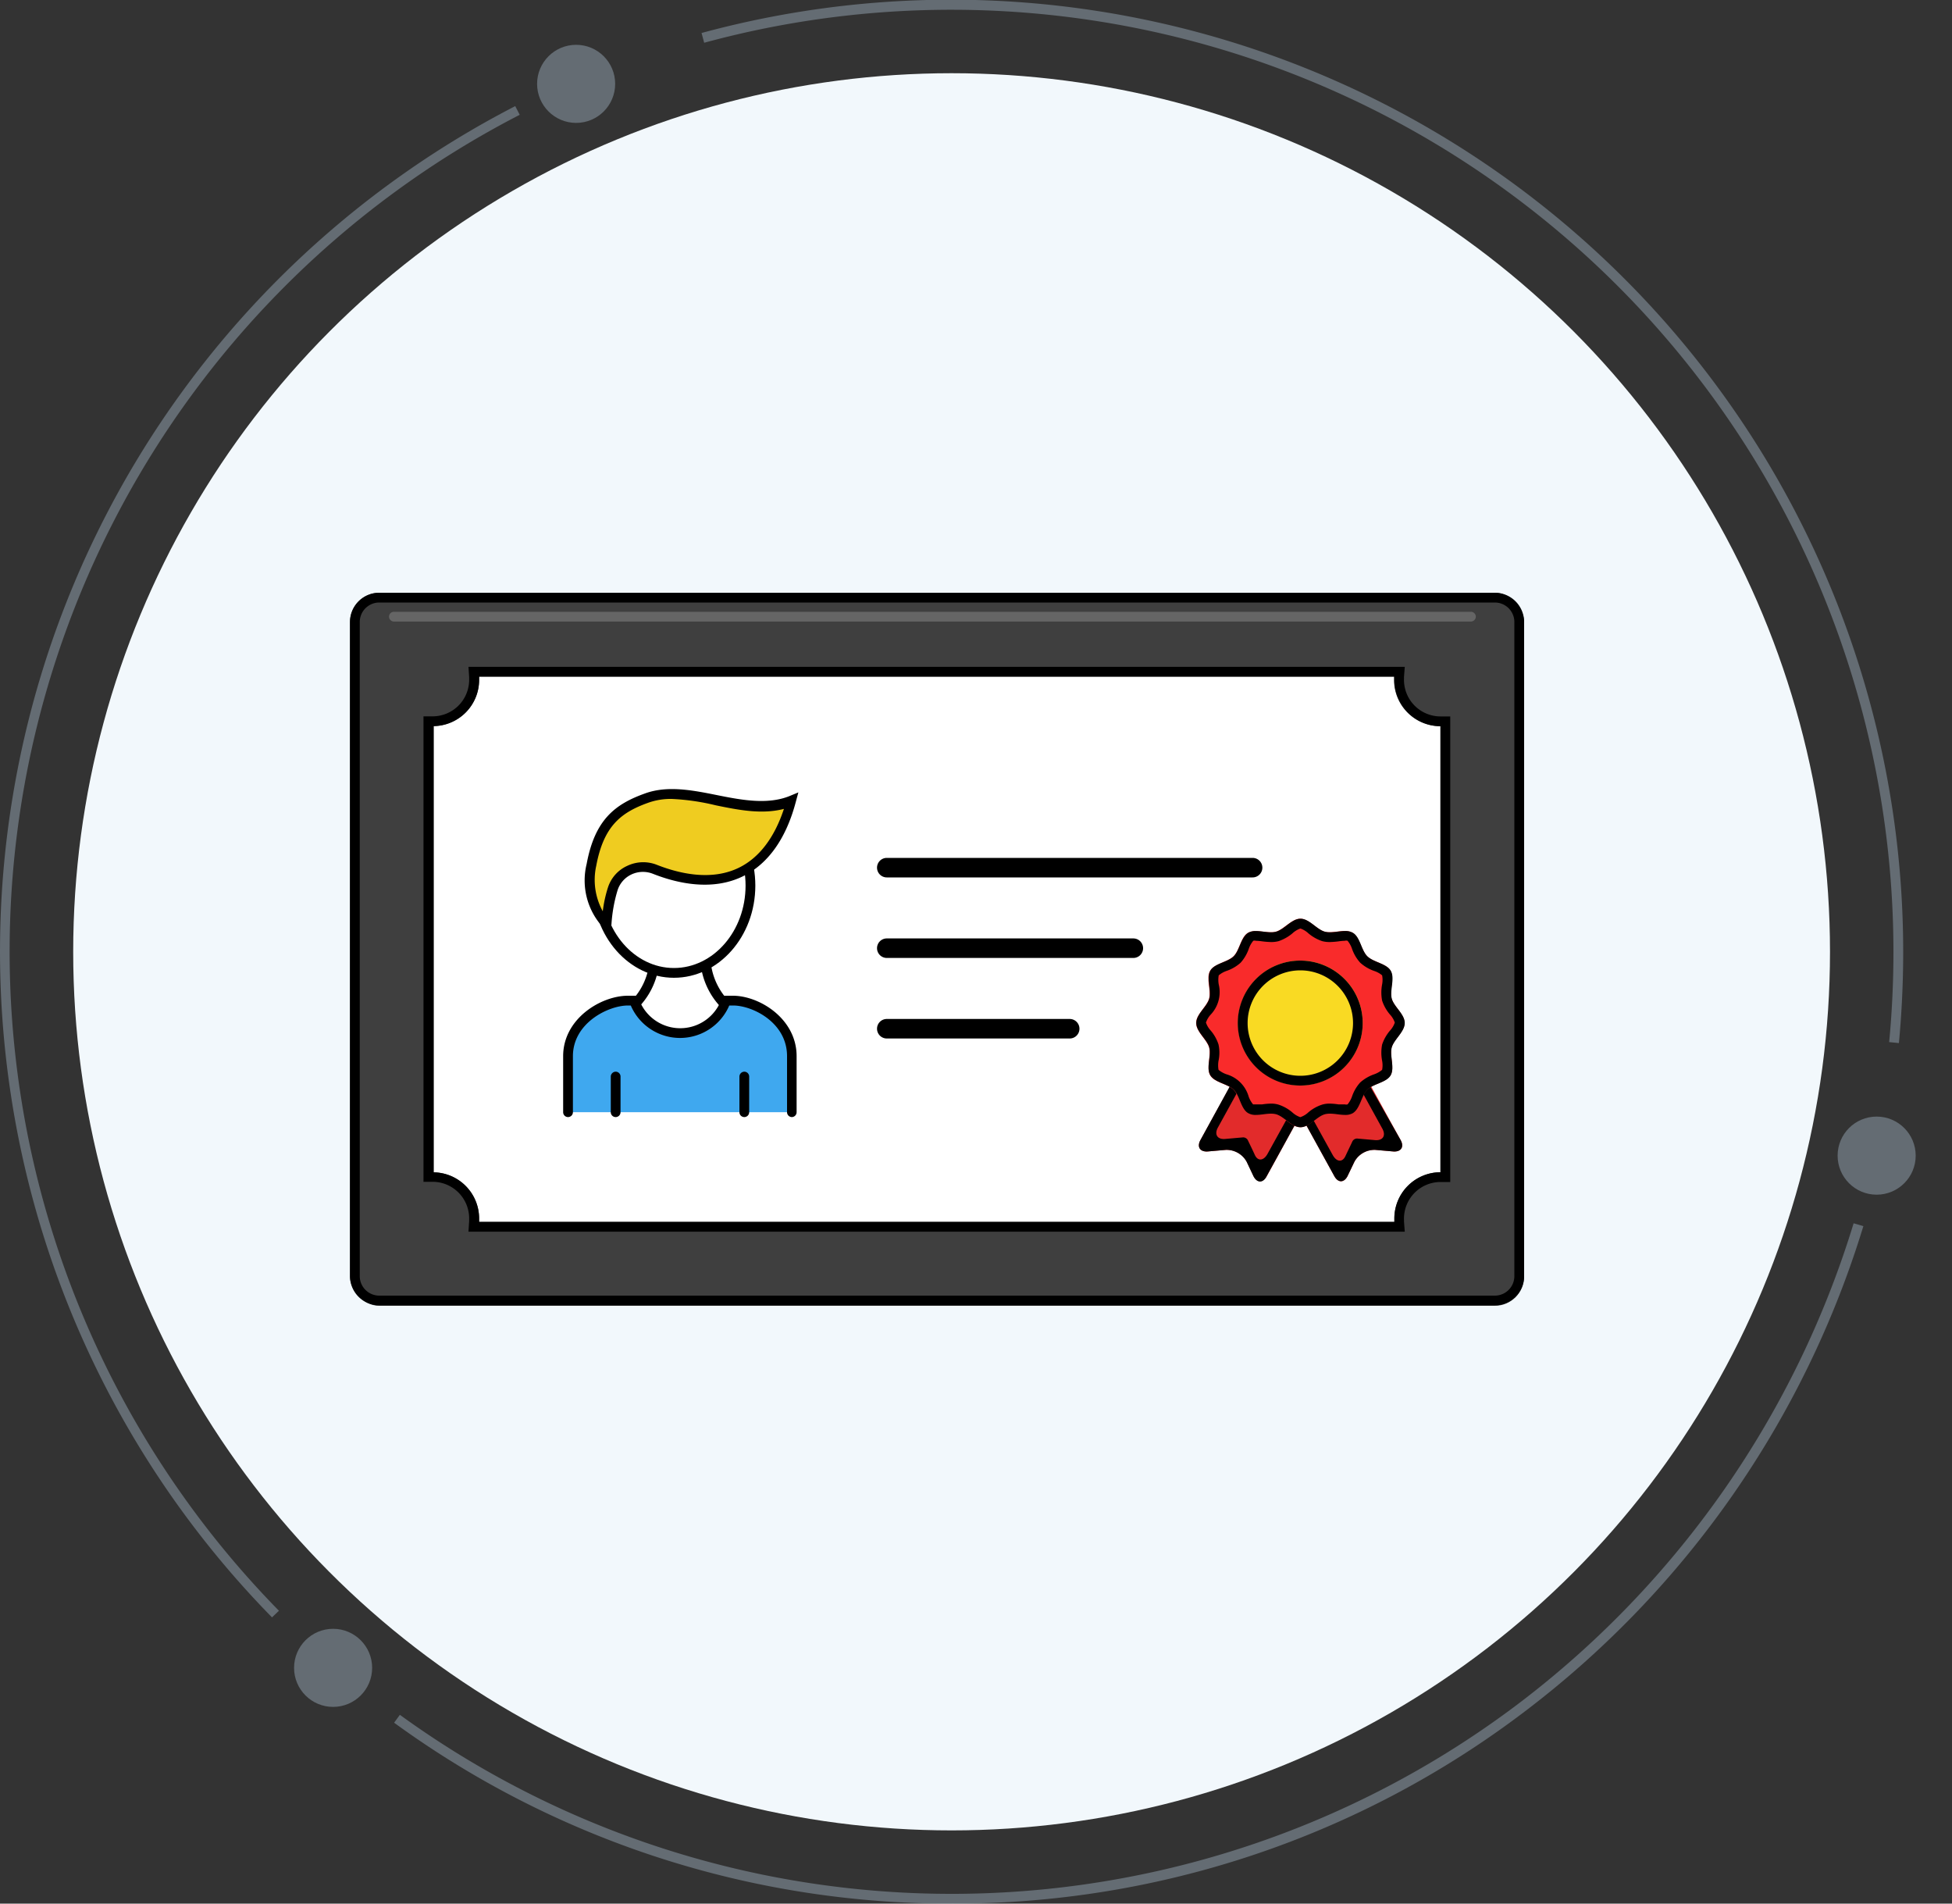 <svg xmlns="http://www.w3.org/2000/svg" viewBox="0 0 200 195"><rect x="0" y="0" width="200" height="195" fill="#333333" stroke="none"/><defs><style>.cls-1{fill:#aec2d3;opacity:0.4;}.cls-2{fill:#f2f8fc;}.cls-3{fill:#3f3f3f;}.cls-4,.cls-5{fill:#fff;}.cls-5{opacity:0.2;}.cls-6{fill:#e22b2b;}.cls-7{fill:#f92b2b;}.cls-8{fill:#f9da23;}.cls-9{fill:#efcc20;}.cls-10{fill:#3fa8ef;}</style></defs><g id="flow-icon"><path class="cls-1" d="M27.87,165.68A97.42,97.42,0,0,1,52.79,10.87l.46.89A96.42,96.42,0,0,0,28.58,165Z"/><circle class="cls-2" cx="97.5" cy="97.5" r="90"/><circle class="cls-1" cx="59.03" cy="8.59" r="4"/><circle class="cls-1" cx="192.28" cy="118.38" r="4"/><circle class="cls-1" cx="34.13" cy="170.85" r="4"/><path class="cls-1" d="M97.5,195a96.69,96.69,0,0,1-57.12-18.53l.59-.81a96.3,96.3,0,0,0,114.58-1.12,97.42,97.42,0,0,0,34.37-49.23l1,.29a98.43,98.43,0,0,1-34.72,49.74A96.58,96.58,0,0,1,97.5,195Z"/><path class="cls-1" d="M194.56,106.85l-1-.1c.29-3,.44-6.16.44-9.25A96.53,96.53,0,0,0,72.15,4.38l-.27-1A97.55,97.55,0,0,1,195,97.5C195,100.62,194.85,103.77,194.56,106.85Z"/><rect class="cls-3" x="35.86" y="60.72" width="120.3" height="73.04" rx="3"/><path d="M153.16,61.72a2,2,0,0,1,2,2v67a2,2,0,0,1-2,2H38.86a2,2,0,0,1-2-2v-67a2,2,0,0,1,2-2h114.3m0-1H38.86a3,3,0,0,0-3,3v67a3,3,0,0,0,3,3h114.3a3,3,0,0,0,3-3v-67a3,3,0,0,0-3-3Z"/><path class="cls-4" d="M147.57,120.08V74.39a4.74,4.74,0,0,1-4.74-4.74c0-.12,0-.22,0-.34H49.09c0,.12,0,.22,0,.34a4.73,4.73,0,0,1-4.66,4.73v45.71a4.73,4.73,0,0,1,4.66,4.73c0,.12,0,.23,0,.35h93.78c0-.12,0-.23,0-.35A4.74,4.74,0,0,1,147.57,120.08Z"/><path d="M142.86,69.31c0,.12,0,.22,0,.34a4.74,4.74,0,0,0,4.74,4.74v45.69a4.74,4.74,0,0,0-4.74,4.74c0,.12,0,.23,0,.35H49.09c0-.12,0-.23,0-.35a4.73,4.73,0,0,0-4.66-4.73V74.38a4.73,4.73,0,0,0,4.66-4.73c0-.12,0-.22,0-.34h93.77m1.08-1H48l.07,1.07,0,.21v.06a3.75,3.75,0,0,1-3.68,3.73h-1v47.68l1,0a3.75,3.75,0,0,1,3.68,3.73v.07l0,.2L48,126.17h95.93l-.08-1.08a1.5,1.5,0,0,0,0-.2s0,0,0-.08a3.75,3.75,0,0,1,3.74-3.73h1V73.39h-1a3.75,3.75,0,0,1-3.74-3.74s0,0,0-.06a1.49,1.49,0,0,0,0-.21l.08-1.07Z"/><path class="cls-5" d="M150.71,63.67H40.36a.51.51,0,0,1-.5-.5.5.5,0,0,1,.5-.5H150.71a.5.5,0,0,1,.5.5A.51.51,0,0,1,150.71,63.67Z"/><path d="M128.34,89.88H90.86a1,1,0,0,1,0-2h37.48a1,1,0,0,1,0,2Z"/><path d="M116.12,98.13H90.86a1,1,0,0,1,0-2h25.26a1,1,0,0,1,0,2Z"/><path d="M109.6,106.38H90.86a1,1,0,0,1,0-2H109.6a1,1,0,0,1,0,2Z"/><path class="cls-6" d="M134.5,108.85a1.5,1.5,0,0,1,.59,2l-5.29,9.62c-.4.72-1,.7-1.37,0l-.69-1.46a2.35,2.35,0,0,0-2.14-1.22l-1.82.16c-.82.07-1.17-.46-.77-1.18l5.29-9.62a1.51,1.51,0,0,1,2-.59Z"/><path d="M129.42,107.2l3.72,2a1.5,1.5,0,0,1,.6,2l-3.87,7c-.4.72-1,.77-1.3.11s-.64-1.34-.72-1.52a.55.55,0,0,0-.5-.28l-1.82.16c-.8.07-1.14-.46-.74-1.18l4.63-8.41m.92-.64a1.51,1.51,0,0,0-2,.59L123,116.77c-.4.72-.05,1.25.77,1.18l1.82-.16a2.35,2.35,0,0,1,2.14,1.22l.69,1.46c.36.74,1,.76,1.37,0l5.29-9.62a1.5,1.5,0,0,0-.59-2Z"/><path class="cls-6" d="M132,108.85a1.52,1.52,0,0,0-.59,2l5.3,9.62c.39.72,1,.7,1.36,0l.7-1.46a2.34,2.34,0,0,1,2.14-1.22l1.82.16c.82.07,1.17-.46.77-1.18l-5.29-9.62a1.51,1.51,0,0,0-2-.59Z"/><path d="M137,107.2l4.63,8.41c.4.72.06,1.25-.75,1.18l-1.81-.16a.54.54,0,0,0-.5.28c-.08.18-.41.86-.72,1.52s-.9.61-1.3-.11l-3.87-7a1.5,1.5,0,0,1,.59-2l3.73-2m1.12,0a1.51,1.51,0,0,0-2-.59L132,108.85a1.52,1.52,0,0,0-.59,2l5.3,9.62c.39.72,1,.7,1.36,0l.7-1.46a2.34,2.34,0,0,1,2.14-1.22l1.82.16c.82.07,1.17-.46.77-1.18Z"/><path class="cls-7" d="M143.91,104.79c0,.91-1.11,1.67-1.33,2.51s.34,2.07-.1,2.83-1.78.88-2.41,1.5-.73,2-1.5,2.41-2-.13-2.84.1-1.59,1.33-2.5,1.33-1.67-1.1-2.51-1.33-2.07.34-2.83-.1-.88-1.78-1.5-2.41-2-.73-2.41-1.5.13-2-.1-2.83-1.33-1.6-1.33-2.51,1.1-1.66,1.33-2.5-.34-2.08.1-2.84,1.78-.88,2.41-1.5.73-2,1.5-2.41,2,.13,2.83-.1,1.6-1.33,2.51-1.33,1.66,1.11,2.5,1.33,2.08-.34,2.84.1.88,1.78,1.5,2.41,2,.73,2.41,1.5-.13,2,.1,2.84S143.91,103.88,143.91,104.79Z"/><path d="M133.23,95.11a2.32,2.32,0,0,1,.83.5,4.27,4.27,0,0,0,1.42.8,3,3,0,0,0,.76.09,8.64,8.64,0,0,0,.9-.07,5.81,5.81,0,0,1,.65-.06.56.56,0,0,1,.28,0,2.57,2.57,0,0,1,.46.83,4.1,4.1,0,0,0,.84,1.42,4.23,4.23,0,0,0,1.42.84,2.43,2.43,0,0,1,.82.45,2.45,2.45,0,0,1,0,.93,4.43,4.43,0,0,0,0,1.66,4.27,4.27,0,0,0,.8,1.42,2.32,2.32,0,0,1,.5.83,2.32,2.32,0,0,1-.5.83,4.37,4.37,0,0,0-.8,1.42,4.43,4.43,0,0,0,0,1.66,2.45,2.45,0,0,1,0,.93,2.61,2.61,0,0,1-.82.46,4.2,4.2,0,0,0-1.43.84,4.13,4.13,0,0,0-.83,1.42,2.61,2.61,0,0,1-.46.82.56.56,0,0,1-.28,0c-.18,0-.41,0-.65,0a6.55,6.55,0,0,0-.9-.08,2.59,2.59,0,0,0-.76.1,4.08,4.08,0,0,0-1.42.79,2.32,2.32,0,0,1-.83.5,2.32,2.32,0,0,1-.83-.5,4.17,4.17,0,0,0-1.42-.79,2.59,2.59,0,0,0-.76-.1,6.55,6.55,0,0,0-.9.08c-.24,0-.47,0-.66,0s-.26,0-.27,0a2.61,2.61,0,0,1-.46-.82,3.32,3.32,0,0,0-2.26-2.26,2.61,2.61,0,0,1-.82-.46,2.63,2.63,0,0,1,0-.93,4,4,0,0,0,0-1.66,4.17,4.17,0,0,0-.79-1.42,2.32,2.32,0,0,1-.5-.83,2.32,2.32,0,0,1,.5-.83,3.35,3.35,0,0,0,.81-3.08,2.63,2.63,0,0,1,0-.93,2.61,2.61,0,0,1,.82-.46,4.13,4.13,0,0,0,1.42-.83,4.2,4.2,0,0,0,.84-1.43,2.61,2.61,0,0,1,.46-.82.53.53,0,0,1,.27,0,5.76,5.76,0,0,1,.66.06,8.64,8.64,0,0,0,.9.07,3,3,0,0,0,.76-.09,4.37,4.37,0,0,0,1.42-.8,2.32,2.32,0,0,1,.83-.5m0-1c-.91,0-1.67,1.11-2.51,1.33a2,2,0,0,1-.5.06c-.5,0-1.06-.13-1.56-.13a1.51,1.51,0,0,0-.77.17c-.77.45-.88,1.78-1.5,2.41s-2,.73-2.41,1.5.13,2-.1,2.84-1.33,1.59-1.33,2.5,1.1,1.67,1.33,2.51-.34,2.07.1,2.83,1.78.88,2.41,1.5.73,2,1.5,2.41a1.51,1.51,0,0,0,.77.17c.5,0,1.06-.13,1.56-.13a2.07,2.07,0,0,1,.5.06c.84.23,1.6,1.33,2.51,1.33s1.66-1.1,2.5-1.33a2.1,2.1,0,0,1,.51-.06c.5,0,1.06.13,1.55.13a1.54,1.54,0,0,0,.78-.17c.77-.45.88-1.78,1.5-2.41s2-.73,2.41-1.5-.13-2,.1-2.83,1.33-1.6,1.33-2.51-1.11-1.66-1.33-2.5.34-2.08-.1-2.84-1.78-.87-2.41-1.5-.73-2-1.5-2.41a1.54,1.54,0,0,0-.78-.17c-.49,0-1,.13-1.55.13a2.1,2.1,0,0,1-.51-.06c-.84-.22-1.59-1.33-2.5-1.33Z"/><circle class="cls-8" cx="133.23" cy="104.79" r="6.39"/><path d="M133.23,99.4a5.4,5.4,0,1,1-5.4,5.39,5.4,5.4,0,0,1,5.4-5.39m0-1a6.4,6.4,0,1,0,6.39,6.39,6.4,6.4,0,0,0-6.39-6.39Z"/><path class="cls-4" d="M74.24,102.82a7.1,7.1,0,0,1-1.92-5.6l0-1H67v1a7.08,7.08,0,0,1-1.93,5.6v3.08l5,1.32,4.19-1.32Z"/><path d="M70.07,107.74l-5.47-1.46v-3.67l.15-.14a6.6,6.6,0,0,0,1.78-5.18V95.75h6.23l.06,1.45a6.73,6.73,0,0,0,1.78,5.27l.14.14v3.66Zm-4.47-2.22L70,106.7l3.7-1.17V103a7.6,7.6,0,0,1-1.92-5.87l0-.4H67.53v.47A7.55,7.55,0,0,1,65.6,103Z"/><ellipse class="cls-4" cx="69.05" cy="90.72" rx="7.83" ry="8.94"/><path d="M69.05,100.16c-4.59,0-8.33-4.23-8.33-9.44s3.74-9.44,8.33-9.44,8.34,4.24,8.34,9.44S73.65,100.16,69.05,100.16Zm0-17.88c-4,0-7.33,3.79-7.33,8.44s3.29,8.44,7.33,8.44,7.34-3.78,7.34-8.44S73.1,82.28,69.05,82.28Z"/><path class="cls-9" d="M62.12,94.64A16.55,16.55,0,0,1,62.77,91a3.26,3.26,0,0,1,4.28-2C72,91,78.48,91.22,81,82c-4.62,1.92-10.29-1.9-14.77-.28-3.09,1.11-4.88,2.72-5.65,6.84A6.57,6.57,0,0,0,62.12,94.64Z"/><path d="M62.54,95.69,61.79,95a7.07,7.07,0,0,1-1.68-6.51c.84-4.53,2.91-6.12,6-7.22,2.3-.83,4.87-.32,7.36.18s5.14,1,7.39.11l.94-.39-.27,1c-1,3.77-2.85,6.32-5.36,7.57-3.17,1.58-6.79.75-9.27-.23a2.78,2.78,0,0,0-2.19.06,2.7,2.7,0,0,0-1.43,1.61,15.29,15.29,0,0,0-.63,3.49Zm6.28-13.85a6.87,6.87,0,0,0-2.4.39c-2.8,1-4.57,2.39-5.33,6.46a6.67,6.67,0,0,0,.67,4.66,13,13,0,0,1,.54-2.47,3.66,3.66,0,0,1,2-2.2,3.79,3.79,0,0,1,3-.09c2.29.9,5.61,1.69,8.46.27,2-1,3.57-3,4.56-6-2.26.59-4.67.11-7-.37A23.39,23.39,0,0,0,68.82,81.84Z"/><path class="cls-10" d="M81.14,113.93v-5.74c0-3.63-3.67-5.69-6-5.69h-.73a5,5,0,0,1-9.41,0h-.63c-2.37,0-6.14,2.06-6.14,5.69v5.74"/><path d="M81.14,114.43a.5.5,0,0,1-.5-.5v-5.74c0-3.46-3.55-5.19-5.53-5.19h-.39a5.49,5.49,0,0,1-10.09,0h-.29c-2,0-5.64,1.78-5.64,5.19v5.74a.5.5,0,0,1-.5.5.5.5,0,0,1-.5-.5v-5.74c0-3.84,3.87-6.19,6.64-6.19h1l.12.33a4.49,4.49,0,0,0,8.47,0L74,102h1.09c2.72,0,6.53,2.35,6.53,6.19v5.74A.5.5,0,0,1,81.14,114.43Z"/><path d="M63.08,114.43a.5.5,0,0,1-.5-.5v-3.65a.51.51,0,0,1,.5-.5.5.5,0,0,1,.5.5v3.65A.5.5,0,0,1,63.08,114.43Z"/><path d="M76.26,114.43a.5.5,0,0,1-.5-.5v-3.65a.51.51,0,0,1,.5-.5.5.5,0,0,1,.5.5v3.65A.5.5,0,0,1,76.26,114.43Z"/></g></svg>